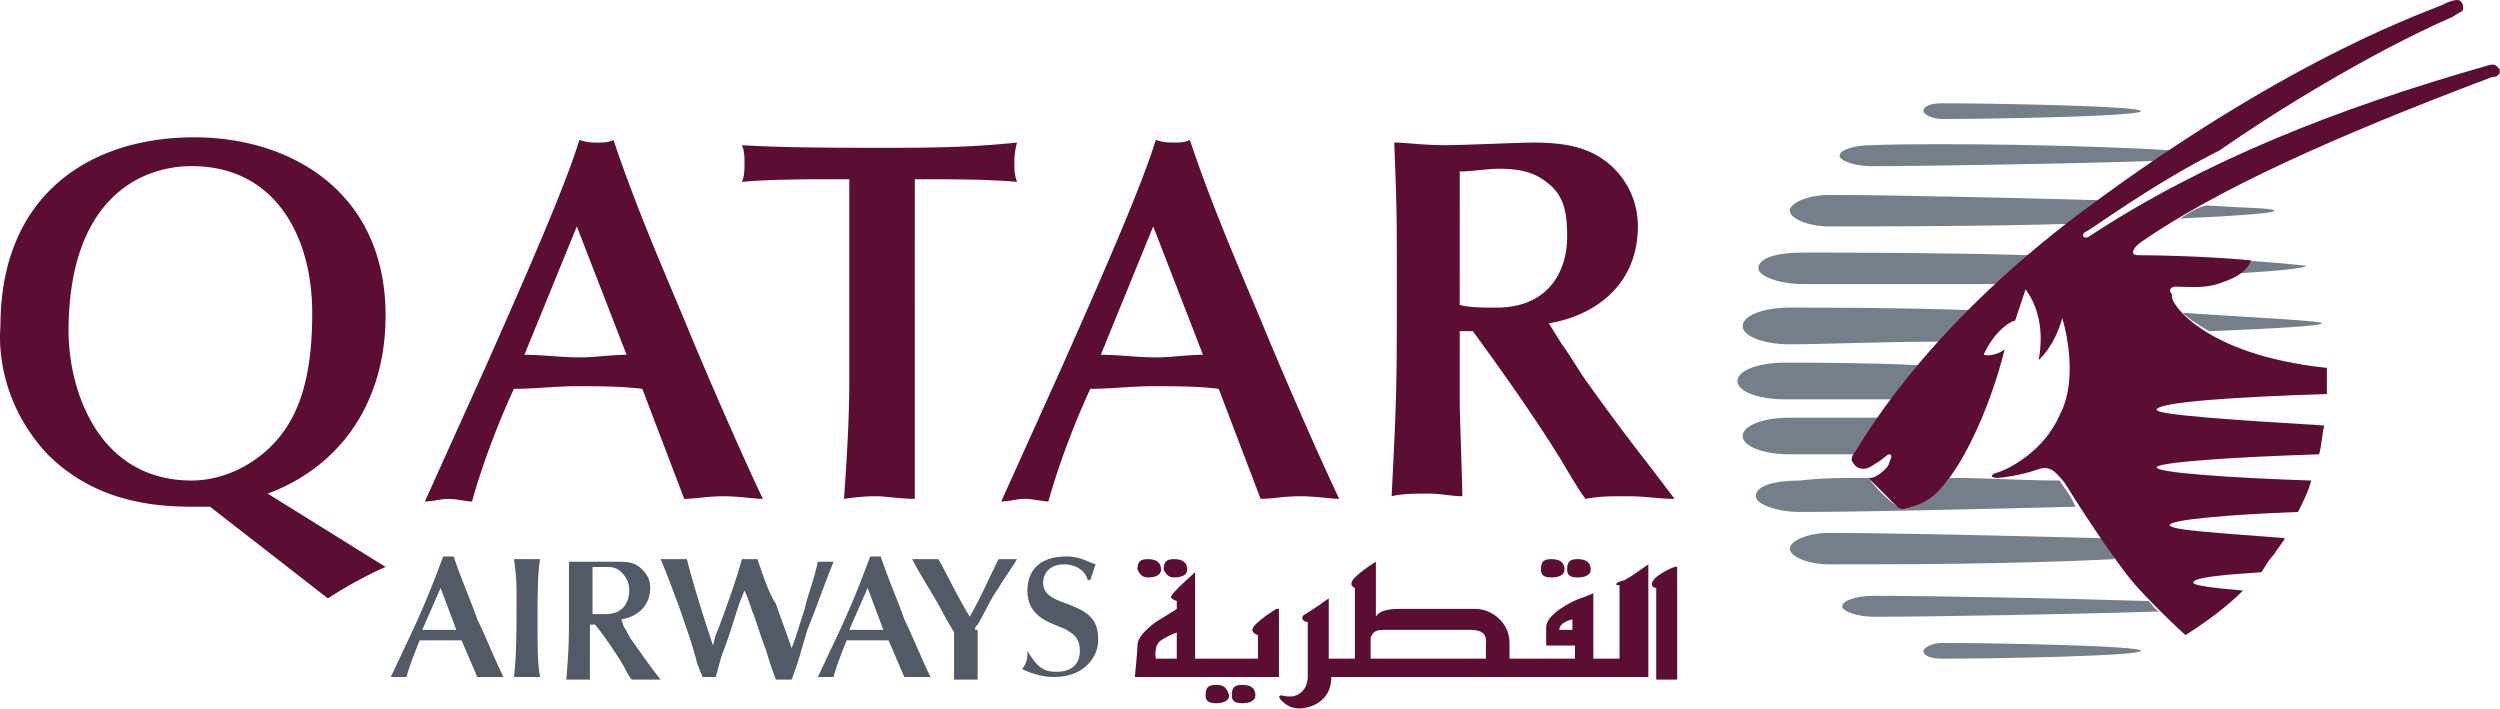 <svg width="141" height="40" xmlns="http://www.w3.org/2000/svg"><g fill="none"><path d="M25.736 35.524h-1.921l1.034-2.365.887 2.365zm1.182 2.66H28.395c-.443-.887-1.034-2.365-1.477-3.251-.296-.887-.887-2.217-1.33-3.547h-.591c-.296.74-.739 2.069-1.773 4.285l-1.182 2.512h.886c.148-.59.444-1.33.74-2.068h2.363l.444 1.034.443 1.034zm2.216-4.434c0 1.626 0 3.251-.148 4.433h1.478c-.148-.739-.148-1.773-.148-3.25 0-1.035 0-2.66.148-3.399h-1.478c.148.887.148 1.625.148 2.216m5.91 1.183c.887-.148 1.626-.74 1.626-1.774 0-.443-.148-.738-.443-1.034-.444-.443-.887-.443-1.478-.443h-2.66v2.66c0 1.92 0 2.068-.147 3.989h1.329V35.228h.296a22.545 22.545 0 0 1 1.625 2.364c.148.296.296.591.444.739h1.625c-.591-.739-.887-1.182-1.625-2.216-.148-.148-.296-.591-.444-.74l-.147-.442zm-1.625-2.956h.739c.296 0 .591 0 .887.296.295.295.443.59.443 1.034 0 .591-.296 1.33-1.33 1.33h-.739v-2.66zm6.65 3.99c-.444-1.33-1.035-3.25-1.33-4.433H37.26c.443 1.034.739 1.92 1.034 2.66.444 1.33.74 2.068 1.035 3.25l.295.74h.739c.148-.444.295-1.183.443-1.478.444-1.182.444-1.33.887-2.66l.295-.739c.148.296.296.739.444 1.182.147.296.59 1.773.738 2.069.148.443.148.59.591 1.773h.887c.443-1.182.443-1.33.887-2.807.59-1.478.886-2.365 1.477-3.842h-.886c-.296 1.33-.591 1.92-.74 2.66-.442 1.33-.442 1.477-.738 2.216-.296-.887-.591-1.625-.887-2.512-.443-.591-1.034-2.512-1.034-2.512h-.886c-.296 1.182-1.33 3.99-1.478 4.285l-.148.591-.148-.443zm9.752-.443H47.9l1.034-2.365.887 2.365zm1.182 2.66h1.478c-.444-.887-1.035-2.365-1.478-3.251-.296-.887-.887-2.217-1.33-3.547h-.591c-.296.74-.739 2.069-1.773 4.285l-1.182 2.512h.886c.148-.59.443-1.33.739-2.068h2.364l.443 1.034.444 1.034zm3.99-2.66c0-.148 0-.148.147-.296.443-.739.739-1.478 1.182-2.069.148-.295.887-1.33 1.034-1.625h-1.034c-.739 1.478-.887 1.92-1.625 3.25-.887-1.477-1.182-2.216-1.773-3.25h-1.478c.443.887 1.33 2.216 1.773 3.103l.591 1.034v2.66h1.33V35.524h-.148zm2.954 1.182c0 .443 0 .59-.295 1.034.295.148 1.034.443 1.773.443 1.773 0 2.512-1.182 2.512-2.068 0-.296 0-.887-.443-1.33-.296-.296-.591-.444-1.33-.739-.887-.296-1.33-.591-1.33-1.182s.443-1.034 1.182-1.034c.591 0 1.182.295 1.33.886h.148l.295-.886c-.443-.148-.886-.444-1.625-.444-1.773 0-2.217 1.035-2.217 1.921 0 .739.296 1.33 1.182 1.773.296.148.74.296 1.035.444.148.147.739.295.739 1.182 0 .738-.444 1.182-1.33 1.182-.591 0-1.035-.148-1.626-1.182z" fill="#525A68"/><path d="M3.867 18.679c0-7.388 3.99-9.309 6.945-9.309 4.728 0 6.797 3.99 6.797 8.275 0 2.364-.296 4.728-1.478 6.501-1.182 1.773-3.25 2.955-5.319 2.955-5.32 0-6.945-5.171-6.945-8.422M18.496 33.75c.886-.59 2.216-1.33 3.25-1.773l-6.649-4.137c3.99-1.478 6.65-5.024 6.65-10.048 0-6.944-5.32-10.047-10.787-10.047-5.91 0-10.934 3.25-10.934 10.638-.148 1.774.295 4.729 2.66 7.24 2.511 2.513 5.614 2.956 8.126 2.956h1.034l6.65 5.171zM35.34 20.01c-.886 0-1.773.148-2.66.148-1.034 0-2.068-.148-3.103-.148l2.956-7.24 2.807 7.24zm3.25 8.127c.592 0 1.33-.148 2.217-.148s1.773.148 2.217.148c-1.33-2.808-3.251-7.24-4.285-9.753-1.035-2.512-2.808-6.501-4.138-10.49-.295.147-.59.147-.886.147-.296 0-.591 0-1.035-.148-.738 2.365-2.364 6.206-5.319 12.856l-3.398 7.535c.443 0 .886-.147 1.33-.147.443 0 1.034.147 1.33.147.443-1.625 1.33-4.137 2.363-6.353 1.183 0 2.365-.148 3.547-.148s2.512 0 3.694.148l1.182 3.103 1.182 3.103zM51.595 13.36v-3.251c2.068 0 4.137 0 5.762.148-.147-.444-.147-.74-.147-1.035 0-.295 0-.59.147-1.182-2.807.296-5.319.296-7.683.296-2.217 0-5.467 0-7.831-.148.147.296.147.739.147 1.034 0 .296 0 .74-.147 1.035 1.477-.148 4.285-.148 4.58-.148H47.9v11.377c0 2.217-.148 4.433-.296 6.65 1.035-.148 1.478-.148 1.921-.148.296 0 1.33.148 2.069.148V13.36zm16.253 6.649c-.886 0-1.773.148-2.66.148-1.034 0-2.068-.148-3.102-.148l2.955-7.24 2.807 7.24zm3.251 8.127c.591 0 1.33-.148 2.216-.148.887 0 1.774.148 2.217.148-1.33-2.808-3.25-7.24-4.285-9.753-1.035-2.512-2.808-6.501-4.138-10.49-.295.147-.59.147-.886.147-.296 0-.591 0-1.034-.148-.74 2.365-2.365 6.206-5.32 12.856l-3.398 7.535c.443 0 .886-.147 1.33-.147.443 0 1.034.147 1.33.147.443-1.625 1.33-4.137 2.364-6.353 1.182 0 2.364-.148 3.546-.148s2.512 0 3.694.148l1.182 3.103 1.182 3.103zm16.254-9.9c2.66-.444 5.023-2.217 5.023-5.467a4.584 4.584 0 0 0-1.33-3.251c-1.182-1.182-2.66-1.478-4.58-1.478-.739 0-3.99.148-4.876.148-1.478 0-2.216-.148-2.955-.148.147 3.694.147 4.138.147 7.98 0 5.614 0 6.205-.295 11.968.591-.148 1.33-.148 2.069-.148.738 0 1.33.148 1.92.148 0-.739-.147-4.58-.147-5.32v-3.99h.739c1.625 2.217 3.398 4.73 4.876 7.093.443.74 1.034 1.774 1.477 2.365.887-.148 1.182-.148 2.364-.148 1.035 0 1.773.148 2.66.148-1.773-2.365-2.66-3.399-4.876-6.502-.443-.59-1.034-1.625-1.478-2.216l-.738-1.182zm-4.877-8.57c.444 0 1.478-.148 2.07-.148 1.033 0 1.92.148 2.659.739 1.034.738 1.182 1.773 1.182 3.103 0 1.92-1.034 3.99-3.99 3.99-.738 0-1.477 0-2.068-.149V9.666h.147z" fill="#5C0D34"/><path d="M130.94 18.236c0 .147-2.659.295-6.353.443-.739-.443-1.182-.739-1.478-1.034 4.433.295 7.832.443 7.832.59m-2.66-6.353c0 .148-2.216.296-5.32.443.444-.295.887-.59 1.478-.739 2.217.148 3.842.148 3.842.296m-23.642 13.742h-3.694c-1.477 0-2.66-.444-2.66-1.035 0-.59 1.183-1.034 2.66-1.034h5.024c-.886 1.33-1.182 1.92-1.33 2.069m.74 1.33c.443.59.886 1.034 1.625 1.625 0 0 .295.295.886 0 .739-.296 1.33-.739 2.069-1.626 2.068 0 4.137.148 6.206.148.147.296.59.739.886 1.478-5.91.148-12.264.295-15.514.295-1.33 0-2.512-.443-2.512-.886 0-.591 1.034-.887 2.512-.887 1.182-.148 2.364-.148 3.841-.148m-2.216 4.877c-1.182 0-2.217-.444-2.217-.887s1.035-.887 2.217-.887c3.25 0 9.752.148 15.367.296.295.443.59.739.739 1.182-5.763.296-12.708.296-16.106.296m18.618 2.66c-4.729.147-12.856.295-16.106.295-.887 0-1.773-.296-1.773-.591 0-.296.738-.591 1.773-.591 3.25 0 10.786.147 15.515.295.147.148.295.443.59.591m-12.263 1.773c2.807 0 11.23.148 11.23.444 0 .295-8.423.443-11.23.443-.592 0-1.035-.148-1.035-.443 0-.148.443-.444 1.035-.444m0-16.992c-3.547 0-6.65.148-8.57.148-1.478 0-2.66-.444-2.66-1.035 0-.59 1.182-1.034 2.66-1.034 2.364 0 6.205 0 10.343.148-.74.59-1.33 1.182-1.773 1.773m17.14-4.58c2.068.147 3.398.295 3.398.295 0 .148-1.625.295-3.99.443.444-.295.592-.59.592-.739m-24.972 1.33c-1.33 0-2.512-.443-2.512-.886 0-.591 1.035-.887 2.512-.887 2.808 0 7.832 0 12.855.148-.59.59-1.182 1.034-1.773 1.625h-11.082m15.22-3.398c-5.172.148-10.787.148-13.742.148-1.182 0-2.217-.444-2.217-.887s1.035-.887 2.217-.887c3.25 0 9.752.148 15.367.296-.296.148-.591.443-.887.591-.295.296-.59.443-.738.739m-11.378-3.25c-.887 0-1.773-.296-1.773-.592 0-.295.739-.591 1.773-.591 3.694-.148 12.56 0 16.992.296-.295.147-.59.443-.886.59-4.58.148-12.708.296-16.106.296m-4.876 13.15c-1.478 0-2.66-.443-2.66-1.034 0-.59 1.182-1.034 2.66-1.034 1.773 0 4.58 0 7.683.148-.59.739-1.034 1.33-1.477 1.92h-6.206m7.831-16.253c0-.295.443-.443 1.035-.443 2.807 0 11.23.148 11.23.443 0 .296-8.423.443-11.23.443-.592 0-1.035-.295-1.035-.443" fill="#757F8B"/><path d="M131.236 20.748v1.477c-4.876.148-9.604.443-9.604.887 0 .295 4.58.59 9.456.886-.147.591-.147 1.182-.295 1.626-4.728.147-9.161.443-9.161.738 0 .296 4.137.591 8.718.74-.148.59-.444 1.181-.74 1.772-3.989.148-7.24.444-7.24.74 0 .295 2.808.442 6.502.738-.148.295-.443.591-.591.887-.295.295-.443.59-.739 1.034-2.216.148-3.842.295-3.842.59 0 .149 1.035.296 2.808.444-.887.887-2.069 1.773-3.25 2.512 0 0-1.478-1.33-2.808-2.807-1.182-1.33-3.546-5.024-3.99-5.763-.59-.739-.886-1.034-1.625-.739-.887.296-1.921.443-2.217.443-.295 0-.443-.147 0-.295.592-.148 2.66-1.182 3.547-3.25 1.182-2.217.147-5.468.147-5.468-.443 1.625-1.33 2.364-1.33 2.364.296-1.625 0-2.955-.738-3.99l-.591 1.774s-.296 0-.887.59c-.59.592-.886 1.33-.886 1.33.59.149 1.182-.295 1.182-.295-.739 2.955-1.921 5.467-2.808 6.797-.886 1.33-1.477 1.773-2.364 2.069-.739.295-.886 0-.886 0l-1.626-1.626h.148c.296 0 1.034-.59 1.034-.886.148-.296.148-.443 0-.443-.147 0-.147.147-.886.59-.591.444-1.035.148-1.182-.147-.148-.148 0-.443.147-.591.148-.148 3.547-6.65 12.856-13.594C129.61 2.869 137.442.504 137.885.209c.296-.148.74-.296.887-.148.148.148.148.296.148.443 0 .148-.148.148-.591.444-4.729 2.068-10.196 5.467-13.15 7.536-3.843 1.92-7.389 4.58-7.537 4.58-.295.148-.147.443.148.296 6.502-4.285 14.037-7.24 22.312-9.605.443-.148.59-.148.739 0 .147.148.147.148.147.296 0 .147-.147.295-.443.295-9.013 3.399-15.515 6.354-19.8 9.31 0 0-.443.295-.443.59 0 .148.296.148.296.148 2.068 0 5.023.148 6.353.295 0 0-.148.74-1.477 1.182-1.035.444-1.921.296-2.808.296-.148 0-.443.148-.148.443-.295.296 1.626 3.399 8.718 4.138m-64.866 16.4h-1.182s-.148-.738.295-1.033c.443-.296.887-.444.887-.444v1.478zm5.615-2.807s-.74.444-1.183.887c-.443.443.148.591.148.591v1.33h-3.546v-4.876s-1.33 1.182-1.33 1.33c-.148.147.296.295.296.295v.443s-.444.296-1.182.74c-.591.443-1.035.886-1.035 1.33 0 .295-.147 1.772-.147 1.772h8.126v-3.842h-.147zm-7.24-1.773c.443 0 .738-.147.738-.443 0-.295-.148-.591-.739-.591-.443 0-.59.148-.59.591.147.296.295.443.59.443m1.478 0c.443 0 .739-.147.739-.443 0-.295-.148-.591-.74-.591-.442 0-.59.148-.59.591.148.296.295.443.59.443m2.365 6.059c-.443 0-.591.147-.591.59 0 .296.148.444.591.444.443 0 .739-.148.739-.443-.148-.444-.296-.591-.739-.591m1.478 0c-.444 0-.591.147-.591.59 0 .296.147.444.59.444.444 0 .74-.148.74-.443 0-.444-.296-.591-.74-.591M87.5 32.568c.444 0 .74-.147.74-.443 0-.295-.149-.591-.74-.591-.443 0-.59.148-.59.591 0 .296.147.443.59.443m1.478 0c.443 0 .739-.147.739-.443 0-.295-.148-.591-.74-.591-.442 0-.59.148-.59.591 0 .296.148.443.59.443m4.286.148c-.148.148-.148.443.148.443v5.172h1.182v-6.354c0-.147-1.182.444-1.33.74m-4.58 2.807h-.74c0-.444.74-.591.74-.591v.59zm-4.877.886v.739h-6.501v-1.182c.148-.443.443-.443.886-.443h4.729c1.034 0 .886.59.886.886m7.536-3.398v4.137h-1.478v-3.694s-.295.148-.738.295c-.444.148-1.921.887-1.921 1.626v1.034h1.625v.739h-3.694v-.887c0-1.182-1.034-1.92-1.92-1.92h-4.286c-.739 0-1.182.147-1.33.443v-3.103s-.738.443-1.182.886c-.443.444 0 .591 0 .591v3.99H74.94V33.75s-1.035.74-1.33.887c-.296.148-.148.443.148.443v3.103c0 .591-.444 1.33-1.478 1.035 0 0-.295 0 0 .295.296.296.591.443 1.034.443.444 0 1.774-.295 1.774-1.773h17.878V31.83s-1.034.738-1.33.886c-.59.148-.59.296-.295.296" fill="#5C0D34"/></g></svg>